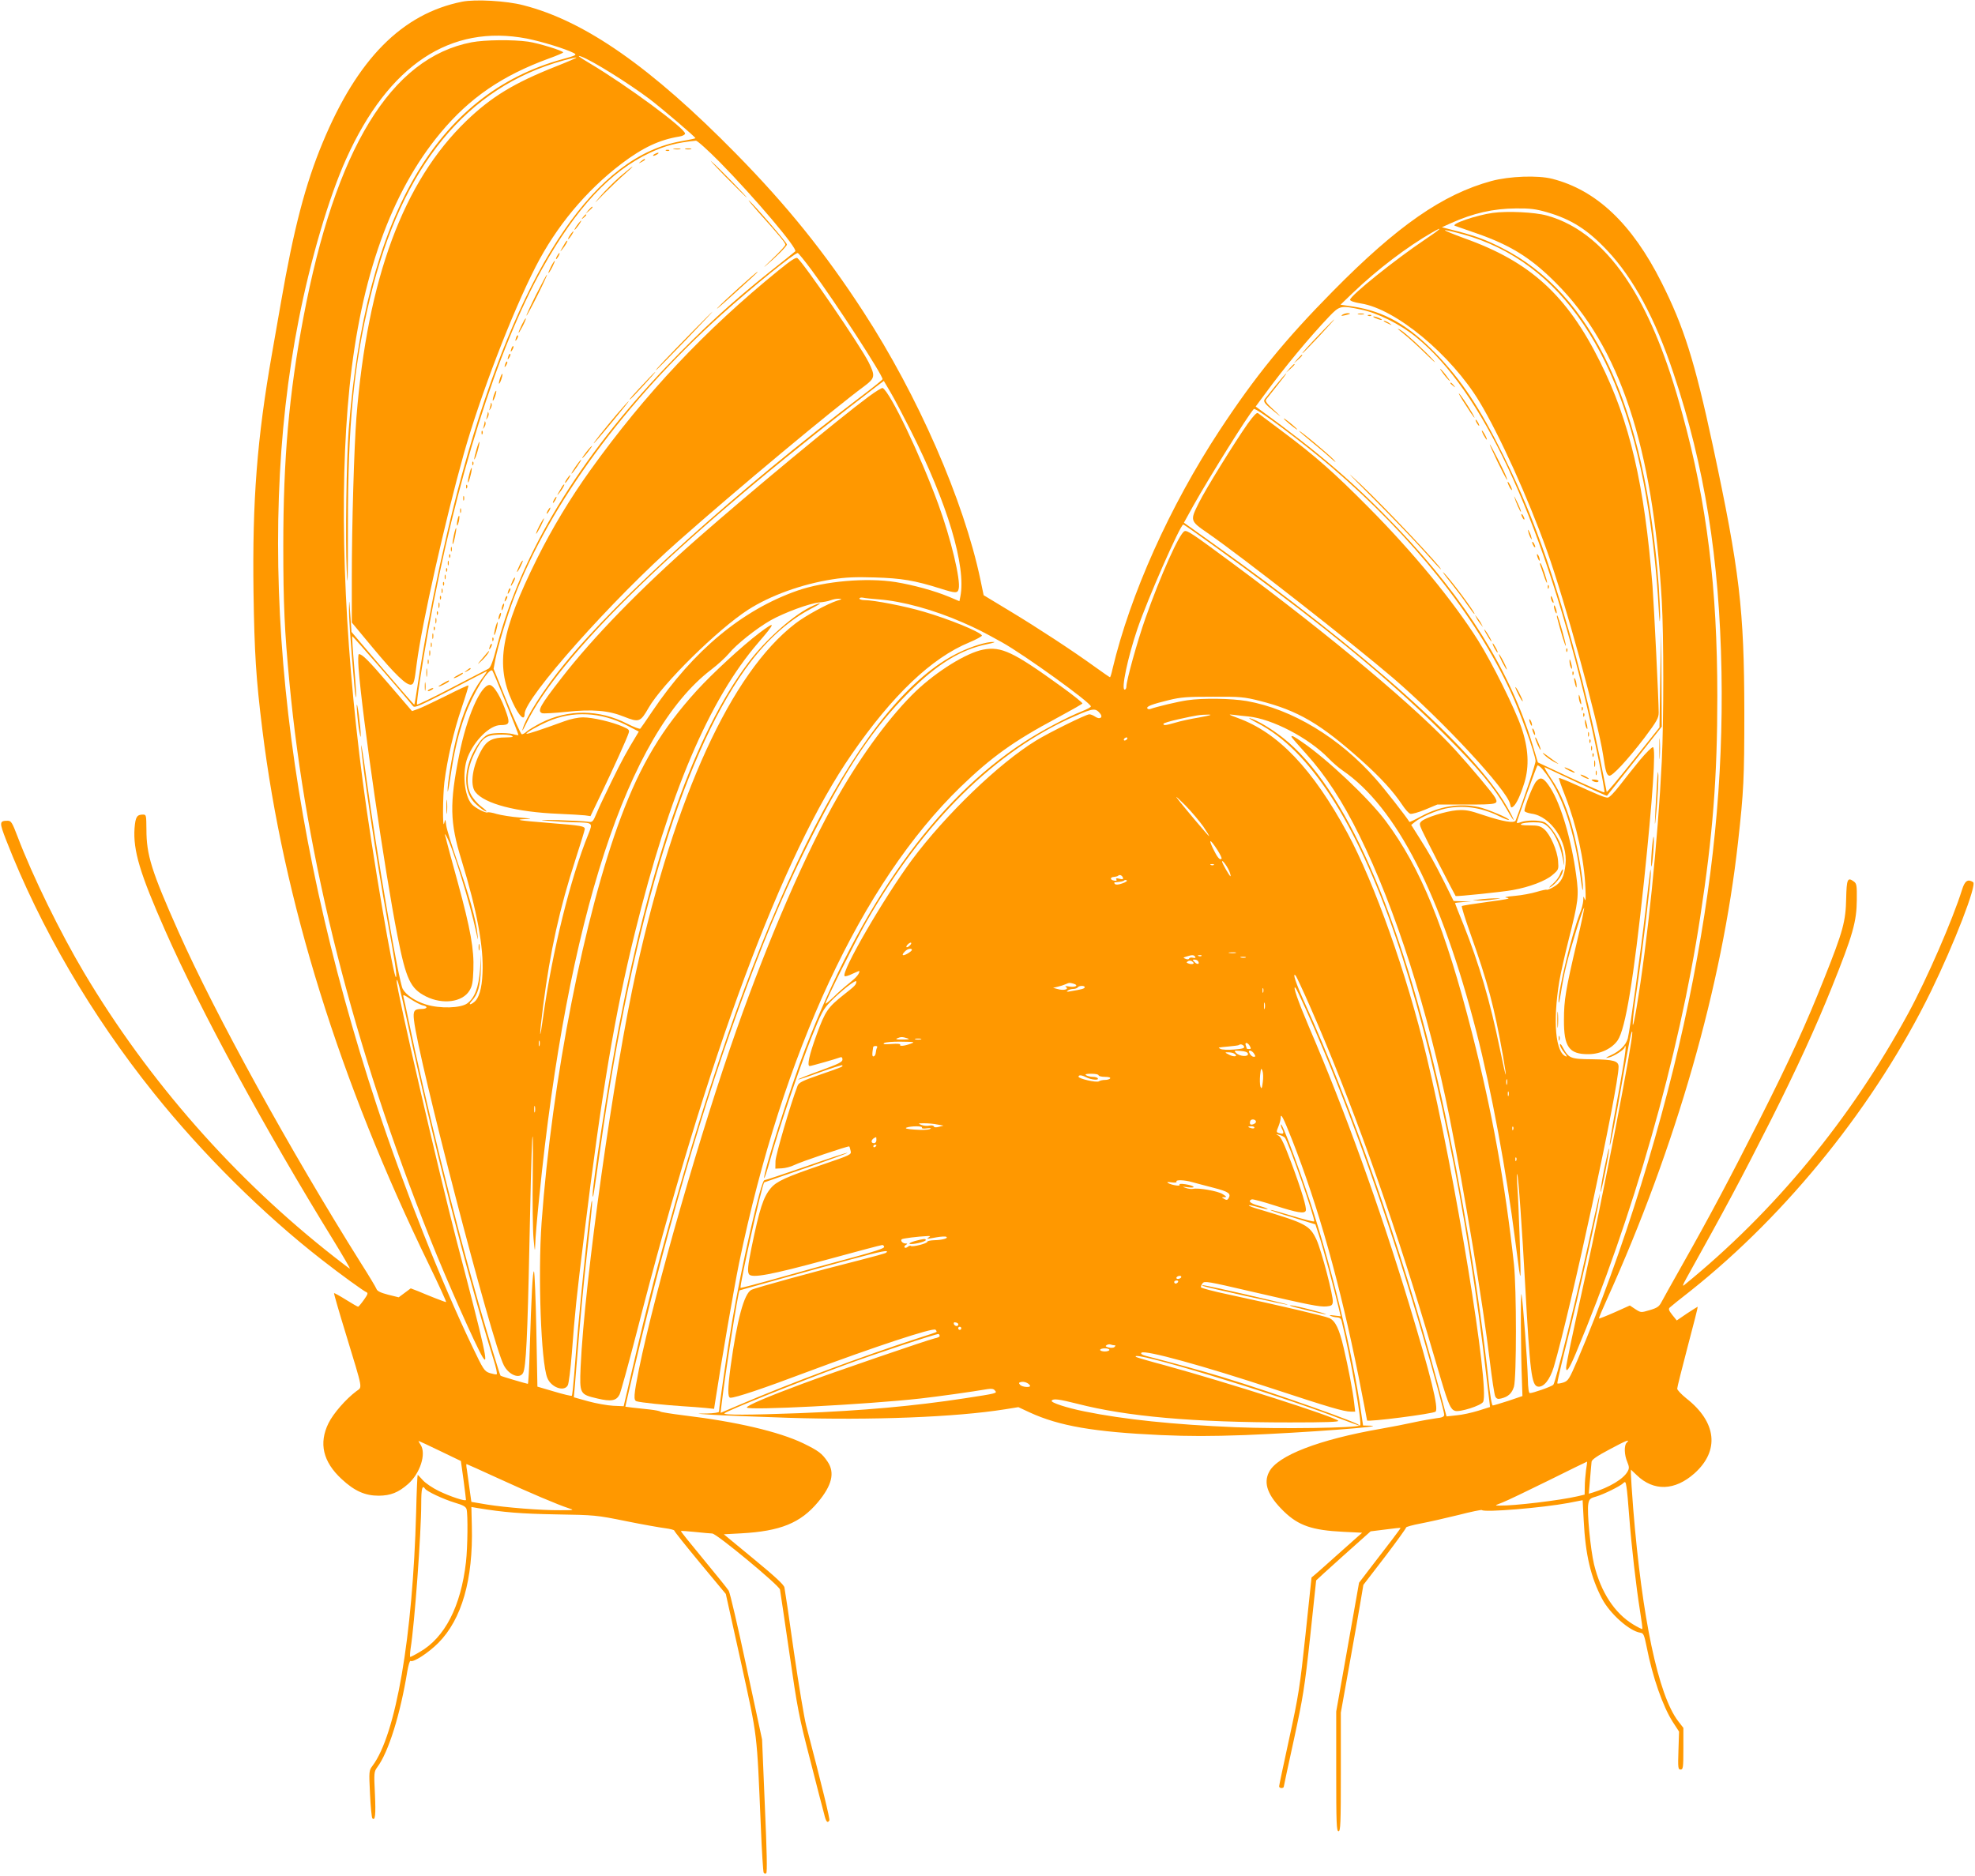<?xml version="1.0" standalone="no"?>
<!DOCTYPE svg PUBLIC "-//W3C//DTD SVG 20010904//EN"
 "http://www.w3.org/TR/2001/REC-SVG-20010904/DTD/svg10.dtd">
<svg version="1.0" xmlns="http://www.w3.org/2000/svg"
 width="1280pt" height="1216pt" viewBox="0 0 1280 1216"
 preserveAspectRatio="xMidYMid meet">
<g transform="translate(0,1216) scale(0.1,-0.1)"
fill="#ff9800" stroke="none">
<path d="M2995 12149 c-389 -78 -679 -371 -904 -914 -111 -266 -188 -559 -271
-1040 -17 -99 -43 -243 -56 -320 -99 -562 -129 -960 -121 -1554 6 -394 16
-558 57 -888 137 -1112 501 -2280 1080 -3470 65 -134 115 -243 111 -243 -4 0
-36 12 -72 26 -35 14 -85 34 -110 45 l-47 18 -39 -29 -39 -29 -69 17 c-49 13
-70 23 -75 37 -4 11 -50 88 -103 171 -457 728 -942 1609 -1180 2144 -176 395
-208 499 -208 663 -1 93 -1 97 -22 97 -40 0 -49 -15 -55 -88 -10 -145 35 -294
200 -667 230 -521 649 -1291 1091 -2008 63 -103 110 -184 104 -180 -7 3 -52
38 -102 77 -645 505 -1203 1140 -1620 1841 -155 261 -334 626 -431 882 -35 92
-42 103 -64 103 -55 0 -55 -10 -10 -126 222 -569 552 -1134 956 -1638 317
-396 710 -786 1089 -1081 120 -94 272 -204 290 -211 12 -5 8 -15 -17 -50 -17
-24 -34 -44 -37 -44 -4 0 -40 21 -80 46 -40 25 -75 44 -76 42 -2 -2 32 -120
76 -263 115 -378 108 -342 68 -373 -68 -51 -149 -144 -180 -207 -64 -130 -36
-250 85 -362 84 -78 152 -108 241 -108 77 1 126 20 190 76 78 69 119 196 81
254 -9 14 -15 25 -13 25 2 0 65 -29 139 -65 l135 -65 17 -122 c9 -68 16 -126
16 -130 0 -12 -101 21 -177 58 -39 19 -85 50 -102 69 -17 19 -32 35 -34 35 -2
0 -7 -109 -10 -242 -22 -807 -131 -1442 -283 -1644 -23 -31 -23 -34 -16 -182
4 -83 11 -154 15 -158 19 -19 23 22 17 156 -7 140 -6 146 15 175 73 97 150
345 195 623 7 39 16 70 21 66 18 -11 115 52 179 116 153 153 227 413 218 758
l-3 124 40 -7 c171 -28 281 -37 508 -41 251 -4 263 -5 455 -44 108 -22 223
-42 255 -46 31 -4 57 -11 57 -15 0 -5 75 -99 167 -210 l167 -201 99 -446 c109
-499 101 -435 128 -1062 6 -157 15 -290 18 -297 3 -7 11 -9 17 -5 7 5 4 143
-9 437 l-18 430 -101 470 c-55 259 -107 481 -115 494 -8 13 -82 105 -164 204
-82 99 -148 181 -146 183 1 2 43 -1 92 -6 50 -5 99 -10 111 -10 28 0 432 -335
439 -363 2 -12 30 -197 61 -412 52 -360 62 -413 134 -690 42 -165 83 -324 91
-352 12 -52 22 -63 34 -43 5 8 -45 213 -150 615 -13 50 -49 266 -80 480 -30
215 -58 401 -61 415 -3 18 -62 72 -199 185 l-194 160 112 6 c255 14 385 67
498 202 91 109 111 191 63 262 -37 55 -59 71 -159 120 -157 75 -432 140 -775
181 -80 10 -147 21 -150 24 -3 4 -34 10 -70 14 -36 4 -86 9 -111 12 l-46 6 8
37 c249 1082 494 1924 779 2686 150 401 263 660 425 980 225 444 395 696 624
926 183 184 339 280 511 314 36 7 54 14 40 14 -44 2 -142 -28 -226 -69 -621
-300 -1260 -1535 -1832 -3545 -111 -389 -184 -670 -277 -1070 l-63 -270 -68 3
c-38 2 -111 15 -162 29 l-93 26 6 66 c3 36 14 179 26 316 11 138 33 372 50
520 34 304 41 384 34 370 -12 -27 -88 -773 -114 -1129 -6 -70 -12 -130 -15
-133 -3 -3 -54 9 -114 27 l-109 32 -7 366 c-4 202 -11 373 -15 380 -8 15 -17
-149 -28 -510 -3 -120 -9 -218 -12 -218 -9 1 -174 49 -177 53 -5 5 -78 248
-143 472 -161 565 -342 1297 -456 1845 -14 69 -28 133 -31 142 -4 13 9 8 47
-18 29 -19 65 -38 81 -41 34 -7 27 -23 -10 -23 -47 0 -56 -12 -49 -72 26 -246
505 -2089 582 -2237 32 -63 103 -92 125 -50 19 34 29 240 41 829 6 311 14 617
18 680 5 69 6 -16 4 -215 -3 -181 0 -373 5 -425 8 -85 9 -89 11 -35 0 33 12
171 26 307 180 1801 573 3005 1115 3418 42 32 92 78 113 103 49 60 177 162
271 216 89 50 254 111 316 116 25 2 58 8 73 14 16 6 40 11 55 10 22 0 20 -3
-14 -13 -62 -20 -206 -98 -271 -149 -413 -318 -778 -1114 -1029 -2247 -146
-659 -336 -2013 -361 -2571 -7 -175 -6 -177 109 -204 89 -21 122 -15 143 25 8
16 58 197 111 402 462 1803 944 3099 1393 3748 265 384 518 625 763 726 48 20
85 41 82 45 -16 26 -216 107 -377 154 -121 36 -323 75 -383 75 -19 0 -34 5
-34 10 0 6 10 8 23 6 12 -3 58 -8 102 -11 154 -12 356 -67 545 -150 95 -42
123 -56 255 -129 146 -82 575 -391 575 -415 0 -5 -26 -19 -57 -31 -100 -40
-264 -127 -376 -200 -575 -374 -1059 -1053 -1419 -1990 -95 -247 -278 -824
-265 -836 2 -3 19 48 37 113 51 188 191 602 269 798 65 163 77 185 124 233 69
70 167 147 167 130 0 -20 -9 -29 -82 -86 -103 -82 -119 -104 -176 -260 -48
-132 -63 -202 -44 -202 9 0 171 46 196 56 11 4 16 0 16 -14 0 -16 -25 -28
-145 -72 -80 -29 -144 -54 -142 -57 2 -2 66 19 142 47 76 27 141 48 143 45 8
-8 4 -10 -141 -60 -116 -40 -140 -52 -148 -73 -47 -123 -141 -446 -143 -487
l-1 -50 42 2 c22 1 58 10 80 21 44 22 352 126 357 121 2 -2 6 -15 9 -29 6 -24
2 -26 -186 -90 -232 -79 -294 -107 -331 -151 -49 -58 -73 -132 -125 -384 -24
-118 -28 -156 -17 -174 17 -28 144 -4 501 93 193 53 356 96 363 96 6 0 12 -6
12 -13 0 -9 -68 -31 -197 -66 -109 -29 -317 -86 -462 -127 -145 -41 -267 -73
-271 -72 -11 4 139 673 153 684 1 1 125 43 275 95 150 52 269 95 264 97 -4 1
-125 -38 -267 -88 -143 -49 -265 -90 -271 -90 -22 0 -147 -549 -209 -915 -29
-172 -85 -555 -85 -585 0 -6 -35 -11 -77 -12 -78 -1 -78 -1 27 -8 58 -4 283
-13 500 -20 538 -17 1083 4 1403 55 l87 14 73 -34 c191 -88 416 -127 850 -147
189 -8 320 -8 545 0 380 15 940 57 812 61 l-46 1 -13 88 c-55 381 -193 949
-335 1377 -83 247 -179 502 -184 486 -2 -5 2 -20 8 -31 14 -26 8 -34 -19 -25
-20 6 -20 8 -6 42 8 19 15 45 15 56 0 37 16 6 74 -141 170 -433 310 -932 431
-1535 30 -153 55 -281 55 -284 0 -12 430 43 444 57 21 21 -29 227 -174 705
-191 629 -413 1245 -645 1785 -72 169 -110 278 -89 257 11 -11 101 -210 183
-407 213 -506 455 -1202 640 -1840 79 -273 141 -502 141 -520 0 -13 -13 -19
-52 -23 -29 -4 -93 -15 -143 -26 -49 -11 -146 -30 -215 -42 -402 -70 -671
-174 -725 -280 -39 -74 -8 -155 96 -256 95 -92 183 -122 385 -132 l122 -6
-135 -120 c-73 -66 -147 -131 -163 -145 l-30 -25 -39 -370 c-36 -339 -45 -395
-105 -671 -36 -166 -66 -306 -66 -313 0 -6 7 -11 15 -11 8 0 15 4 15 8 0 4 30
143 66 307 59 273 69 333 105 664 21 200 39 365 39 367 0 1 79 73 176 160
l177 158 96 12 c53 7 97 12 98 10 1 -1 -24 -35 -55 -76 -32 -41 -93 -121 -136
-177 l-78 -102 -74 -418 -74 -417 0 -388 c0 -338 2 -388 15 -388 13 0 15 49
15 385 l0 384 56 313 c31 172 64 358 73 414 l17 101 140 182 c76 100 138 186
137 190 -1 4 42 16 95 26 53 10 163 35 244 55 81 21 150 35 152 32 17 -17 395
15 561 46 l92 18 7 -130 c11 -224 46 -370 119 -509 51 -97 178 -210 248 -220
21 -3 25 -14 41 -92 38 -195 105 -386 169 -486 l41 -63 -4 -123 c-4 -113 -2
-123 14 -123 16 0 18 12 18 135 l0 135 -34 44 c-129 169 -234 669 -291 1375
-8 106 -15 207 -15 224 l0 31 38 -36 c110 -106 247 -101 374 12 164 147 144
332 -53 486 -32 26 -59 54 -59 63 0 9 31 132 68 273 38 142 67 258 65 258 -2
0 -33 -20 -70 -44 l-66 -45 -29 36 c-23 29 -26 39 -16 48 7 7 68 56 136 109
630 501 1200 1211 1557 1941 152 312 298 690 273 707 -35 22 -54 9 -72 -49
-61 -195 -228 -579 -348 -800 -374 -688 -867 -1286 -1452 -1762 -14 -12 -10 1
14 44 257 461 350 635 549 1028 165 328 289 598 393 857 137 341 161 426 162
568 1 92 -1 105 -19 118 -41 30 -47 17 -50 -111 -3 -146 -19 -208 -141 -514
-120 -302 -221 -524 -424 -926 -192 -379 -317 -615 -498 -935 -64 -113 -124
-221 -134 -240 -15 -29 -28 -38 -76 -52 -57 -17 -57 -17 -93 6 l-36 24 -98
-44 c-54 -24 -100 -42 -102 -40 -2 2 22 59 53 127 446 986 745 2030 848 2959
37 330 41 412 41 845 -1 664 -30 914 -205 1731 -117 544 -187 766 -332 1054
-191 380 -422 598 -708 671 -94 24 -277 17 -393 -14 -316 -86 -609 -289 -1028
-714 -313 -317 -504 -552 -735 -903 -323 -492 -579 -1063 -694 -1547 -6 -29
-14 -53 -16 -53 -2 0 -46 30 -97 67 -145 105 -374 255 -555 364 l-167 101 -21
101 c-108 514 -406 1195 -759 1737 -249 383 -494 687 -825 1024 -551 561 -979
860 -1378 962 -110 29 -312 40 -397 23z m420 -239 c99 -20 249 -66 304 -94 21
-12 16 -15 -75 -40 -819 -226 -1277 -1022 -1384 -2401 -15 -192 -22 -715 -13
-910 6 -137 8 -81 8 285 0 665 37 1041 145 1485 205 848 625 1361 1255 1534
43 12 79 20 81 18 2 -2 -58 -28 -134 -58 -270 -107 -417 -196 -580 -353 -408
-394 -640 -1020 -712 -1921 -15 -189 -30 -705 -30 -1040 l0 -290 133 -160
c147 -177 220 -247 251 -243 18 3 22 17 37 138 33 257 184 927 305 1359 107
378 311 910 465 1211 134 262 326 493 557 669 139 105 246 155 375 176 20 3
37 12 37 19 0 34 -375 311 -617 455 -72 43 -89 56 -55 44 71 -26 305 -172 442
-275 86 -66 302 -250 297 -254 -2 -2 -43 -11 -91 -19 -551 -96 -1020 -780
-1381 -2015 -126 -431 -254 -1017 -325 -1490 -12 -80 -23 -146 -25 -148 -1 -1
-93 104 -205 235 l-202 237 -8 115 c-6 92 -7 102 -8 46 -2 -61 7 -188 35 -515
4 -47 9 -77 11 -68 2 10 -4 102 -13 204 -9 103 -14 188 -12 190 3 3 336 -380
394 -453 10 -13 44 2 240 103 125 66 232 121 237 123 5 2 -10 -21 -32 -50 -69
-94 -125 -223 -166 -389 -27 -111 -57 -291 -55 -337 1 -16 9 28 19 97 24 161
50 272 94 394 49 137 155 311 177 289 7 -7 169 -407 169 -417 0 -3 -17 0 -37
6 -20 5 -65 8 -100 6 -55 -3 -67 -8 -97 -37 -19 -18 -48 -64 -66 -103 -54
-117 -51 -234 8 -303 23 -27 72 -65 84 -65 5 0 -10 15 -34 33 -24 18 -53 52
-66 77 -35 66 -26 167 22 264 50 103 72 120 155 124 39 2 77 -1 87 -7 15 -8 7
-10 -39 -11 -81 0 -120 -19 -152 -74 -62 -106 -82 -232 -44 -280 60 -76 265
-130 539 -141 74 -3 151 -8 171 -10 l36 -5 71 148 c81 169 166 357 176 390 7
20 2 25 -37 42 -68 30 -195 60 -257 60 -34 0 -82 -10 -125 -26 -150 -55 -239
-84 -243 -80 -5 6 72 50 138 79 161 71 345 62 511 -24 l79 -41 -19 -32 c-58
-95 -91 -155 -155 -286 -39 -80 -84 -173 -98 -208 -26 -62 -28 -63 -60 -58
-18 3 -103 7 -188 10 -119 3 -135 2 -70 -4 47 -4 123 -9 170 -10 123 -2 123
-2 94 -75 -117 -286 -235 -764 -294 -1187 -10 -73 -18 -122 -19 -108 -1 14 8
94 19 179 46 358 107 634 210 951 33 102 60 190 60 196 0 19 -21 23 -223 39
-210 17 -241 22 -157 26 44 1 36 3 -42 10 -53 4 -120 15 -149 23 -28 9 -55 13
-60 10 -11 -6 -80 29 -101 53 -50 55 -64 211 -27 305 43 109 144 208 213 208
55 0 61 11 41 71 -35 106 -84 189 -112 189 -58 0 -149 -209 -197 -453 -63
-315 -61 -437 15 -682 100 -326 145 -566 136 -735 -4 -98 -23 -162 -55 -186
-28 -22 -37 -16 -14 9 39 41 55 96 58 202 l2 100 -7 -102 c-9 -114 -35 -182
-83 -217 -43 -31 -176 -35 -267 -7 -69 21 -130 62 -151 101 -26 48 -167 866
-235 1362 -18 134 -34 231 -34 216 -2 -69 102 -766 170 -1133 47 -256 62 -352
56 -368 -12 -36 -156 808 -216 1268 -125 952 -156 1867 -86 2553 73 716 270
1267 590 1651 188 226 399 371 703 482 50 18 92 36 92 39 0 11 -159 60 -227
70 -100 14 -280 12 -366 -4 -524 -100 -884 -691 -1091 -1786 -93 -495 -130
-911 -130 -1480 0 -374 8 -552 40 -885 108 -1146 415 -2358 914 -3610 103
-259 293 -687 337 -760 44 -73 15 56 -167 750 -116 446 -392 1637 -389 1686 1
34 23 -51 70 -270 160 -749 379 -1606 557 -2181 17 -52 26 -96 21 -98 -5 -2
-25 2 -45 8 -35 12 -41 21 -114 174 -198 412 -443 1030 -617 1556 -617 1872
-794 3644 -507 5098 76 389 197 798 308 1043 275 609 675 874 1171 779z m1251
-802 c224 -228 506 -561 488 -577 -5 -5 -78 -64 -163 -131 -250 -199 -442
-375 -675 -619 -563 -591 -935 -1204 -1093 -1801 -29 -110 -43 -147 -58 -155
-11 -5 -118 -61 -238 -123 -120 -63 -221 -111 -224 -109 -6 7 29 239 73 482
175 961 447 1825 740 2347 219 391 440 628 699 749 94 44 172 65 295 77 9 1
79 -62 156 -140z m5358 -323 c159 -46 265 -113 393 -249 168 -178 311 -441
429 -796 201 -598 298 -1203 311 -1935 12 -697 -54 -1365 -213 -2138 -157
-762 -426 -1632 -720 -2322 -54 -125 -60 -135 -91 -146 -19 -6 -37 -9 -40 -6
-2 3 27 131 66 284 69 276 195 831 205 908 l5 40 -9 -35 c-5 -19 -37 -159 -70
-310 -82 -372 -209 -882 -223 -896 -12 -12 -132 -54 -152 -54 -7 0 -12 32 -13
92 -3 121 -32 503 -41 548 -7 33 -5 -379 3 -572 l3 -87 -91 -31 c-50 -16 -96
-30 -101 -30 -7 0 -18 67 -28 163 -60 556 -173 1236 -303 1825 -265 1198 -627
2021 -1027 2338 -79 62 -168 115 -217 129 -14 4 9 -11 50 -32 336 -172 640
-642 894 -1383 247 -717 469 -1792 589 -2848 l24 -202 -76 -24 c-42 -13 -105
-27 -141 -30 l-65 -7 -64 238 c-227 844 -559 1793 -855 2442 -58 128 -83 205
-58 176 5 -6 48 -98 95 -205 254 -578 524 -1329 751 -2090 30 -102 73 -248 96
-325 48 -160 62 -191 90 -200 31 -10 169 34 182 58 45 84 -181 1470 -367 2242
-127 531 -336 1119 -512 1445 -226 417 -450 652 -711 746 -64 24 -65 25 -22
20 25 -3 65 -8 90 -10 154 -15 392 -139 520 -271 25 -26 65 -61 90 -78 349
-238 640 -805 869 -1697 97 -378 194 -902 251 -1350 26 -201 30 -233 34 -229
4 6 -12 482 -20 579 -3 47 -4 83 -1 80 7 -6 32 -357 52 -725 31 -562 41 -647
83 -653 37 -5 77 45 102 127 107 361 420 1809 420 1946 0 38 -31 47 -170 49
-142 1 -153 6 -191 76 -10 20 -18 28 -19 18 0 -9 12 -31 27 -49 15 -18 21 -30
13 -27 -69 23 -87 226 -44 488 9 52 36 172 60 267 64 253 68 284 49 422 -31
229 -98 456 -167 564 -42 65 -62 75 -91 43 -21 -22 -77 -164 -77 -192 0 -6 21
-14 46 -18 125 -17 236 -182 220 -329 -8 -80 -29 -119 -77 -146 -22 -13 -42
-21 -45 -18 -3 2 -32 -4 -65 -14 -33 -10 -96 -22 -142 -26 -63 -6 -74 -9 -47
-13 24 -4 -14 -11 -128 -26 -89 -12 -165 -24 -168 -27 -3 -3 21 -81 54 -174
115 -323 156 -478 213 -798 31 -178 21 -155 -20 45 -64 312 -136 556 -237 809
-30 73 -54 135 -54 137 0 2 24 5 53 7 l52 3 -57 2 -57 2 -60 121 c-69 137 -95
182 -165 293 l-50 79 25 20 c35 29 136 73 197 86 114 24 232 8 347 -49 33 -16
61 -27 64 -24 8 8 -144 72 -197 83 -122 26 -251 5 -371 -60 -40 -22 -75 -38
-76 -37 -29 45 -162 215 -218 278 -235 268 -543 454 -837 506 -99 17 -285 20
-385 5 -63 -9 -199 -42 -238 -56 -8 -4 -18 -2 -21 3 -8 13 29 27 139 54 78 19
117 22 285 22 178 1 204 -2 301 -26 252 -64 396 -148 665 -389 121 -108 204
-199 262 -286 19 -29 42 -55 52 -58 9 -3 53 9 96 27 l79 33 189 0 c200 0 209
2 186 45 -15 28 -149 188 -254 304 -242 267 -806 740 -1451 1217 -255 189
-291 213 -308 206 -33 -13 -156 -288 -254 -566 -53 -151 -123 -403 -123 -442
0 -10 -5 -19 -11 -19 -24 0 19 205 82 392 64 189 279 679 298 678 10 -1 357
-251 581 -419 479 -359 806 -636 1106 -936 225 -225 328 -348 409 -490 25 -44
45 -75 45 -70 0 6 -19 44 -43 85 -212 373 -917 1004 -1916 1715 l-178 127 62
112 c107 190 351 581 391 625 11 12 316 -216 504 -377 524 -449 932 -959 1160
-1454 60 -128 159 -404 162 -450 1 -18 -72 -237 -129 -386 -8 -20 -80 -8 -204
33 -97 33 -120 37 -178 33 -71 -6 -205 -48 -229 -72 -14 -13 -13 -20 4 -58 17
-39 213 -420 218 -426 5 -4 310 27 371 39 107 19 212 59 256 97 41 35 41 36
37 91 -5 69 -51 173 -90 206 -25 21 -40 25 -96 25 -47 0 -63 3 -52 10 8 5 43
10 77 10 51 0 67 -4 90 -24 43 -36 83 -118 99 -199 14 -72 14 -72 9 -14 -3 32
-12 75 -21 95 -24 60 -77 131 -106 143 -33 14 -114 14 -151 0 -15 -6 -27 -7
-27 -3 1 13 128 363 134 370 4 3 18 -7 32 -23 126 -149 211 -398 253 -740 5
-38 9 -55 10 -36 2 54 -28 234 -58 355 -40 158 -85 267 -148 359 -30 44 -48
77 -41 74 7 -3 100 -47 206 -97 107 -50 195 -90 197 -88 1 2 82 103 179 225
l176 223 -2 312 -2 313 -6 -315 -5 -315 -170 -213 c-93 -117 -171 -210 -172
-205 -1 4 -23 112 -48 238 -84 415 -212 890 -340 1265 -87 253 -167 445 -280
675 -155 313 -271 488 -439 663 -180 186 -333 273 -537 305 l-81 12 79 76
c161 154 351 298 516 393 77 44 54 21 -45 -45 -193 -129 -488 -366 -488 -392
0 -8 27 -17 70 -24 226 -35 585 -333 769 -638 129 -214 316 -626 436 -963 116
-321 333 -1114 365 -1327 15 -103 22 -127 39 -133 19 -6 119 102 229 246 80
107 92 128 92 163 0 76 -30 685 -40 819 -52 659 -147 1069 -340 1455 -215 432
-452 648 -878 800 -73 27 -130 50 -128 53 3 2 56 -10 118 -27 638 -177 1046
-785 1202 -1791 30 -196 54 -420 65 -620 6 -102 8 -122 10 -69 0 42 -4 134 -9
205 -90 1165 -428 1891 -1018 2188 -103 52 -162 74 -282 106 l-105 27 55 25
c149 67 278 96 426 97 91 1 128 -4 198 -24z m-4763 -377 c153 -206 460 -680
459 -706 -1 -4 -60 -52 -133 -107 -810 -614 -1568 -1297 -1926 -1735 -137
-167 -254 -350 -275 -430 -4 -14 6 2 22 35 209 437 954 1168 2092 2051 85 66
172 133 192 148 l36 27 43 -73 c24 -40 82 -151 130 -246 239 -473 362 -884
323 -1079 l-6 -30 -66 28 c-96 40 -232 77 -347 96 -188 30 -460 6 -636 -55
-358 -125 -675 -388 -941 -782 -39 -58 -74 -109 -78 -113 -4 -4 -42 10 -85 32
-181 93 -382 95 -560 5 -38 -20 -80 -45 -92 -56 -12 -11 -26 -19 -32 -17 -6 2
-50 99 -97 214 l-85 210 11 59 c18 91 75 279 123 406 232 605 721 1271 1347
1834 193 173 468 396 490 396 4 0 46 -51 91 -112z m3557 -254 c108 -21 258
-96 362 -181 422 -343 800 -1147 1084 -2305 62 -253 141 -636 134 -644 -3 -3
-101 40 -218 94 l-213 100 -34 113 c-145 479 -431 939 -874 1405 -272 285
-507 488 -894 769 l-27 20 63 85 c127 173 284 362 413 498 68 71 75 73 204 46z
m-1688 -2619 c21 -25 -2 -41 -31 -21 -13 9 -30 16 -39 16 -21 0 -260 -118
-345 -170 -242 -148 -587 -481 -805 -774 -183 -248 -461 -728 -436 -753 3 -4
27 3 51 15 25 12 45 20 45 18 0 -18 -20 -42 -64 -77 -28 -22 -75 -63 -103 -91
-29 -28 -53 -47 -53 -43 0 17 194 406 262 525 371 652 843 1118 1361 1341 113
49 127 50 157 14z m645 -25 c-55 -9 -125 -24 -157 -34 -63 -18 -78 -20 -78 -8
0 5 44 18 98 30 122 27 137 29 192 30 31 0 15 -5 -55 -18z m-470 -140 c-3 -5
-11 -10 -16 -10 -6 0 -7 5 -4 10 3 6 11 10 16 10 6 0 7 -4 4 -10z m494 -568
c23 -34 40 -62 37 -62 -4 0 -180 208 -210 250 -10 14 15 -9 56 -50 41 -42 93
-104 117 -138z m92 -153 c17 -27 29 -52 26 -55 -11 -12 -28 9 -56 67 -32 67
-17 61 30 -12z m78 -141 c6 -16 8 -28 6 -28 -6 0 -55 85 -55 96 1 15 38 -38
49 -68z m-102 46 c-3 -3 -12 -4 -19 -1 -8 3 -5 6 6 6 11 1 17 -2 13 -5z m-589
-84 c3 -9 -2 -11 -23 -6 -18 5 -25 3 -20 -4 5 -8 0 -11 -14 -8 -28 4 -28 23
-1 24 11 1 24 4 27 8 10 9 26 2 31 -14z m-4 -36 c-25 -9 -42 -10 -48 -4 -6 6
-6 10 0 11 39 3 55 7 60 12 4 4 11 4 17 0 5 -3 -8 -12 -29 -19z m-1374 -399
c-7 -8 -17 -15 -22 -15 -6 0 -5 7 2 15 7 8 17 15 22 15 6 0 5 -7 -2 -15z m10
-32 c0 -5 -14 -16 -30 -25 -32 -18 -40 -9 -14 16 16 17 44 22 44 9z m2098 -20
c-10 -2 -28 -2 -40 0 -13 2 -5 4 17 4 22 1 32 -1 23 -4z m-262 -25 c5 -7 0 -9
-14 -6 -12 3 -23 1 -25 -5 -2 -6 -11 -7 -23 -2 -18 7 -17 8 6 15 37 12 48 11
56 -2z m41 6 c-3 -3 -12 -4 -19 -1 -8 3 -5 6 6 6 11 1 17 -2 13 -5z m286 -11
c-7 -2 -21 -2 -30 0 -10 3 -4 5 12 5 17 0 24 -2 18 -5z m-342 -41 c-7 -2 -19
-1 -29 3 -14 5 -14 7 -2 15 9 5 20 4 28 -3 10 -8 11 -12 3 -15z m34 17 c12
-19 -5 -23 -22 -6 -16 16 -16 17 -1 17 9 0 20 -5 23 -11z m-808 -145 c36 -10
15 -25 -25 -19 -25 5 -33 3 -23 -3 21 -15 -17 -24 -54 -13 l-30 8 30 7 c17 4
39 11 50 16 25 11 26 11 52 4z m73 -23 c0 -9 -18 -14 -90 -26 -26 -5 -31 -4
-20 4 8 6 25 11 37 11 12 0 25 5 28 10 8 12 45 13 45 1z m1157 -33 c-3 -7 -5
-2 -5 12 0 14 2 19 5 13 2 -7 2 -19 0 -25z m10 -105 c-3 -10 -5 -2 -5 17 0 19
2 27 5 18 2 -10 2 -26 0 -35z m-2317 -193 c19 -6 12 -8 -30 -8 -39 -1 -49 2
-35 8 24 10 33 10 65 0z m88 -7 c-10 -2 -26 -2 -35 0 -10 3 -2 5 17 5 19 0 27
-2 18 -5z m-2471 -40 c-3 -10 -5 -4 -5 12 0 17 2 24 5 18 2 -7 2 -21 0 -30z
m2403 11 c-42 -15 -73 -17 -66 -5 4 5 -20 7 -56 4 -45 -3 -59 -2 -48 6 8 6 58
10 110 9 89 -1 93 -2 60 -14z m2200 -14 c9 -16 8 -20 -5 -20 -8 0 -15 2 -15 4
0 2 -3 11 -6 20 -9 23 13 20 26 -4z m-37 -4 c4 -10 -11 -15 -66 -19 -40 -3
-79 -1 -87 4 -8 4 -13 9 -10 9 3 1 32 4 65 7 33 3 62 7 64 9 9 9 29 3 34 -10z
m-2379 -7 c-4 -7 -7 -21 -8 -32 -1 -11 -6 -22 -13 -24 -11 -4 -12 11 -4 60 0
4 8 7 17 7 9 0 12 -5 8 -11z m2404 -40 c4 -21 -55 -17 -77 6 -15 15 -13 16 29
13 31 -2 46 -8 48 -19z m40 1 c10 -17 10 -20 -3 -20 -8 0 -19 9 -25 20 -8 15
-8 20 2 20 7 0 19 -9 26 -20z m-128 0 c27 -17 0 -24 -33 -7 -30 15 -31 16 -7
16 14 0 32 -3 40 -9z m184 -185 c-5 -41 -8 -46 -15 -28 -4 12 -5 46 -2 75 5
45 7 48 15 27 5 -13 6 -46 2 -74z m-1064 45 c0 -5 18 -10 41 -10 24 0 38 -4
34 -10 -3 -5 -18 -10 -33 -10 -15 0 -33 -4 -40 -9 -16 -10 -132 17 -132 30 0
13 21 11 50 -4 31 -16 83 -21 75 -7 -3 6 -18 10 -33 10 -15 0 -34 5 -42 10
-11 7 -2 10 33 10 26 0 47 -4 47 -10z m2647 -57 c-3 -10 -5 -4 -5 12 0 17 2
24 5 18 2 -7 2 -21 0 -30z m10 -75 c-3 -7 -5 -2 -5 12 0 14 2 19 5 13 2 -7 2
-19 0 -25z m-6310 -105 c-3 -10 -5 -2 -5 17 0 19 2 27 5 18 2 -10 2 -26 0 -35z
m4673 -64 c0 -12 -29 -24 -37 -16 -3 4 -3 13 0 21 6 16 37 11 37 -5z m-2065
-18 l40 -7 -30 -8 c-18 -5 -31 -4 -33 3 -2 6 -15 8 -30 5 -15 -3 -38 -1 -52 5
-22 9 -20 10 20 10 25 0 63 -3 85 -8z m-100 -20 c-3 -6 10 -8 32 -5 28 3 33 2
18 -5 -11 -5 -54 -6 -95 -3 -51 3 -68 8 -55 13 29 11 107 11 100 0z m2155 0
c0 -5 -9 -7 -20 -4 -11 3 -20 7 -20 9 0 2 9 4 20 4 11 0 20 -4 20 -9z m1677
-13 c-3 -8 -6 -5 -6 6 -1 11 2 17 5 13 3 -3 4 -12 1 -19z m-1480 -52 c21 -21
200 -532 190 -543 -4 -3 -67 13 -143 36 -75 23 -138 41 -140 38 -2 -2 62 -24
144 -48 l147 -45 23 -70 c25 -75 102 -360 126 -463 l15 -63 -42 5 c-29 4 -36
3 -22 -3 11 -5 30 -9 42 -9 15 -1 25 -9 28 -23 59 -241 134 -663 120 -677 -17
-17 -511 -24 -809 -12 -400 17 -720 50 -976 102 -119 24 -222 58 -214 70 9 15
47 10 166 -20 322 -83 753 -121 1378 -121 233 0 321 3 313 11 -27 27 -711 246
-1122 359 -102 27 -187 52 -189 55 -49 49 889 -234 1306 -394 74 -28 137 -51
140 -51 44 2 -544 210 -888 315 -125 38 -340 97 -489 135 -31 8 -40 15 -33 22
20 20 399 -84 862 -237 349 -115 450 -145 494 -145 l29 0 -7 59 c-8 71 -38
230 -68 356 -28 120 -53 173 -92 191 -31 14 -314 80 -653 153 -97 20 -178 42
-180 47 -1 5 4 17 11 26 12 16 34 12 309 -52 384 -89 449 -102 494 -98 32 3
38 7 41 28 4 39 -73 333 -106 405 -44 93 -69 106 -370 196 -40 11 -71 23 -68
26 2 3 30 -3 61 -12 32 -9 59 -14 61 -12 3 2 -23 12 -56 21 -58 16 -74 31 -47
42 7 2 75 -16 152 -41 143 -46 190 -54 198 -32 6 19 -27 131 -94 310 -45 120
-67 168 -83 176 -20 11 -20 11 4 5 14 -3 30 -11 37 -18z m-2647 -16 c0 -11 -7
-20 -15 -20 -27 0 -18 30 13 39 1 1 2 -8 2 -19z m0 -34 c0 -3 -4 -8 -10 -11
-5 -3 -10 -1 -10 4 0 6 5 11 10 11 6 0 10 -2 10 -4z m4147 -98 c-3 -8 -6 -5
-6 6 -1 11 2 17 5 13 3 -3 4 -12 1 -19z m-2102 -140 c22 -6 85 -23 140 -37
100 -26 116 -38 96 -70 -6 -10 -13 -11 -27 -2 -18 10 -18 10 1 11 17 0 15 4
-11 20 -31 20 -157 42 -192 34 -9 -2 -30 0 -47 6 -27 9 -25 9 15 4 58 -7 41
11 -18 20 -28 4 -41 3 -37 -4 7 -11 -52 -2 -75 12 -10 6 -3 8 23 4 22 -3 35
-1 32 5 -8 13 52 11 100 -3z m-1705 -358 c-19 -12 -15 -12 50 0 29 5 57 7 63
3 16 -9 -26 -21 -80 -22 -24 -1 -43 -5 -43 -10 0 -11 -98 -36 -107 -27 -3 3
-12 1 -20 -6 -7 -6 -17 -8 -20 -4 -4 4 -1 11 7 16 13 8 12 10 -2 10 -18 0 -34
18 -24 27 6 6 103 18 166 21 20 1 22 0 10 -8z m-277 -100 c-4 -4 -84 -26 -178
-50 -260 -65 -673 -178 -696 -191 -47 -25 -92 -193 -134 -497 -19 -144 -20
-202 -1 -202 34 0 208 58 502 169 431 161 812 287 827 272 6 -6 9 -12 6 -15
-2 -2 -62 -22 -134 -45 -337 -109 -816 -287 -1138 -425 l-127 -54 6 51 c24
205 108 736 117 743 4 2 509 143 727 202 196 53 247 63 223 42z m1912 -160
c-3 -5 -13 -10 -21 -10 -8 0 -12 5 -9 10 3 6 13 10 21 10 8 0 12 -4 9 -10z
m-20 -30 c-3 -5 -10 -10 -16 -10 -5 0 -9 5 -9 10 0 6 7 10 16 10 8 0 12 -4 9
-10z m-1424 -275 c-1 -15 -24 -12 -29 3 -3 9 2 13 12 10 10 -1 17 -7 17 -13z
m19 -25 c0 -5 -4 -10 -10 -10 -5 0 -10 5 -10 10 0 6 5 10 10 10 6 0 10 -4 10
-10z m-140 -50 c0 -5 -15 -12 -32 -15 -45 -10 -666 -223 -859 -295 -224 -83
-359 -141 -359 -153 0 -21 774 19 1125 58 114 13 331 43 435 61 26 4 40 2 48
-9 16 -18 17 -18 -198 -51 -327 -50 -659 -80 -1070 -96 -321 -12 -497 -13
-485 -1 20 18 454 193 780 313 181 67 599 206 608 201 4 -2 7 -8 7 -13z m1133
-60 c8 0 8 -3 0 -11 -6 -6 -22 -7 -38 -3 -20 5 -23 9 -13 15 7 5 19 7 26 4 8
-3 19 -5 25 -5z m-33 -30 c0 -5 -13 -10 -30 -10 -16 0 -30 5 -30 10 0 6 14 10
30 10 17 0 30 -4 30 -10z m-515 -230 c10 -16 -51 -12 -64 4 -10 11 -8 15 6 18
20 5 48 -6 58 -22z m3867 -372 c-17 -17 -15 -79 4 -123 13 -32 14 -42 3 -62
-26 -49 -118 -104 -228 -138 l-24 -7 8 93 c4 52 9 103 10 114 1 13 34 37 116
80 108 58 138 70 111 43z m-263 -178 c-4 -30 -8 -78 -8 -107 l-1 -51 -47 -11
c-112 -26 -411 -62 -503 -60 -35 0 -34 0 17 20 29 11 164 76 300 143 137 68
249 123 249 122 1 0 -2 -26 -7 -56z m-7053 -51 c209 -96 391 -173 459 -195 39
-12 37 -13 -54 -13 -124 -1 -352 17 -476 37 l-100 17 -12 85 c-6 47 -14 102
-17 123 -4 20 -5 37 -2 37 2 0 93 -41 202 -91z m7333 -249 c14 -186 45 -457
70 -612 10 -62 17 -115 15 -117 -2 -2 -29 11 -60 30 -120 73 -209 209 -253
389 -23 97 -47 341 -37 393 5 29 12 36 49 46 51 15 156 67 177 87 13 13 16 10
21 -23 4 -21 12 -108 18 -193z m-7804 180 c11 -17 117 -67 192 -90 55 -16 72
-26 77 -43 9 -35 7 -244 -4 -342 -33 -287 -137 -490 -300 -583 -30 -18 -58
-32 -61 -32 -3 0 -2 24 2 53 26 162 69 749 69 943 0 95 7 122 25 94z"/>
<path d="M2324 7828 c23 -306 169 -1312 251 -1729 57 -289 85 -347 186 -398
109 -54 235 -37 281 37 19 30 23 55 26 137 5 130 -18 261 -101 565 -36 129
-67 247 -71 262 -3 14 -8 34 -12 45 -3 10 2 6 10 -9 39 -66 153 -435 191 -615
14 -65 15 -66 9 -14 -8 85 -57 260 -130 466 -36 105 -69 210 -72 235 -5 43 -6
44 -13 15 -11 -49 -10 171 1 265 19 151 61 332 111 479 27 80 47 146 45 148
-2 3 -68 -28 -147 -68 -79 -39 -161 -78 -181 -85 l-38 -13 -145 169 c-138 161
-177 200 -199 200 -5 0 -6 -38 -2 -92z"/>
<path d="M2312 7585 c0 -22 5 -83 12 -135 8 -52 14 -79 14 -60 1 19 -5 80 -12
135 -8 55 -14 82 -14 60z"/>
<path d="M2893 6930 c0 -41 2 -58 4 -37 2 20 2 54 0 75 -2 20 -4 3 -4 -38z"/>
<path d="M3102 6020 c0 -19 2 -27 5 -17 2 9 2 25 0 35 -3 9 -5 1 -5 -18z"/>
<path d="M4368 11193 c12 -2 30 -2 40 0 9 3 -1 5 -23 4 -22 0 -30 -2 -17 -4z"/>
<path d="M4443 11193 c9 -2 25 -2 35 0 9 3 1 5 -18 5 -19 0 -27 -2 -17 -5z"/>
<path d="M4318 11183 c7 -3 16 -2 19 1 4 3 -2 6 -13 5 -11 0 -14 -3 -6 -6z"/>
<path d="M4240 11160 c-8 -5 -10 -10 -5 -10 6 0 17 5 25 10 8 5 11 10 5 10 -5
0 -17 -5 -25 -10z"/>
<path d="M4700 11017 c74 -75 137 -137 139 -137 6 0 -172 184 -224 230 -27 25
11 -17 85 -93z"/>
<path d="M4154 11114 c-18 -14 -18 -15 4 -4 12 6 22 13 22 15 0 8 -5 6 -26
-11z"/>
<path d="M4019 11016 c-41 -36 -98 -93 -128 -128 -47 -56 -45 -54 25 18 44 44
104 101 134 127 30 26 52 47 49 47 -3 0 -39 -29 -80 -64z"/>
<path d="M4915 10785 c135 -150 175 -199 175 -211 0 -7 -37 -47 -83 -91 -45
-43 -67 -65 -47 -48 69 58 140 129 140 140 0 12 -214 260 -246 285 -10 8 17
-25 61 -75z"/>
<path d="M3814 10798 l-19 -23 23 19 c21 18 27 26 19 26 -2 0 -12 -10 -23 -22z"/>
<path d="M3779 10753 c-13 -16 -12 -17 4 -4 16 13 21 21 13 21 -2 0 -10 -8
-17 -17z"/>
<path d="M3740 10700 c-12 -16 -19 -30 -16 -30 2 0 14 14 26 30 12 17 19 30
16 30 -2 0 -14 -13 -26 -30z"/>
<path d="M3703 10648 c-15 -20 -25 -38 -20 -38 3 0 12 11 21 25 17 26 16 35
-1 13z"/>
<path d="M3664 10588 c-4 -7 -14 -24 -22 -38 -14 -24 -13 -24 3 -5 20 24 37
55 31 55 -3 0 -8 -6 -12 -12z"/>
<path d="M3610 10500 c-6 -11 -8 -20 -6 -20 3 0 10 9 16 20 6 11 8 20 6 20 -3
0 -10 -9 -16 -20z"/>
<path d="M3570 10430 c-11 -22 -18 -40 -15 -40 2 0 14 18 25 40 11 22 18 40
15 40 -2 0 -14 -18 -25 -40z"/>
<path d="M4790 10296 c-63 -57 -126 -116 -140 -132 -21 -24 49 38 224 198 23
21 39 37 36 37 -3 0 -57 -46 -120 -103z"/>
<path d="M3474 10249 c-36 -72 -64 -133 -62 -135 2 -2 34 57 71 131 37 74 65
135 62 135 -3 0 -34 -59 -71 -131z"/>
<path d="M4495 10018 c-181 -185 -250 -258 -244 -258 3 0 87 86 188 190 100
105 181 190 179 190 -2 0 -57 -55 -123 -122z"/>
<path d="M3382 10055 c-30 -62 -27 -71 4 -12 14 27 24 51 22 53 -3 2 -14 -17
-26 -41z"/>
<path d="M3346 9975 c-9 -26 -7 -32 5 -12 6 10 9 21 6 23 -2 3 -7 -2 -11 -11z"/>
<path d="M3316 9905 c-9 -26 -7 -32 5 -12 6 10 9 21 6 23 -2 3 -7 -2 -11 -11z"/>
<path d="M3296 9855 c-9 -26 -7 -32 5 -12 6 10 9 21 6 23 -2 3 -7 -2 -11 -11z"/>
<path d="M3276 9805 c-9 -26 -7 -32 5 -12 6 10 9 21 6 23 -2 3 -7 -2 -11 -11z"/>
<path d="M4200 9703 c-100 -106 -124 -133 -118 -133 3 0 42 41 87 90 46 50 81
90 79 90 -2 0 -24 -21 -48 -47z"/>
<path d="M3241 9709 c-6 -18 -9 -34 -7 -36 2 -2 9 10 15 28 6 18 9 34 7 36 -2
2 -9 -10 -15 -28z"/>
<path d="M3201 9599 c-6 -18 -9 -34 -7 -36 2 -2 9 10 15 28 6 18 9 34 7 36 -2
2 -9 -10 -15 -28z"/>
<path d="M3996 9473 c-81 -96 -169 -207 -144 -183 25 24 228 270 223 270 -3 0
-38 -39 -79 -87z"/>
<path d="M3181 9543 c-1 -6 -4 -20 -7 -30 -5 -17 -5 -17 6 0 6 10 9 23 6 30
-3 9 -5 9 -5 0z"/>
<path d="M3161 9483 c-1 -6 -4 -20 -7 -30 -5 -17 -5 -17 6 0 6 10 9 23 6 30
-3 9 -5 9 -5 0z"/>
<path d="M3141 9423 c-1 -6 -4 -20 -7 -30 -5 -17 -5 -17 6 0 6 10 9 23 6 30
-3 9 -5 9 -5 0z"/>
<path d="M3121 9354 c0 -11 3 -14 6 -6 3 7 2 16 -1 19 -3 4 -6 -2 -5 -13z"/>
<path d="M3087 9243 c-9 -31 -15 -58 -13 -61 2 -2 12 22 21 53 9 32 14 59 12
61 -2 3 -11 -21 -20 -53z"/>
<path d="M3800 9230 c-17 -22 -29 -40 -27 -40 3 0 20 18 37 40 17 22 29 40 27
40 -3 0 -20 -18 -37 -40z"/>
<path d="M3730 9135 c-17 -25 -29 -45 -26 -45 3 0 19 20 36 45 17 25 29 45 26
45 -3 0 -19 -20 -36 -45z"/>
<path d="M3061 9154 c0 -11 3 -14 6 -6 3 7 2 16 -1 19 -3 4 -6 -2 -5 -13z"/>
<path d="M3041 9084 c-7 -25 -10 -48 -8 -51 3 -2 10 17 16 43 7 25 10 48 8 51
-3 2 -10 -17 -16 -43z"/>
<path d="M3683 9068 c-15 -20 -25 -38 -20 -38 3 0 12 11 21 25 17 26 16 35 -1
13z"/>
<path d="M3021 9004 c0 -11 3 -14 6 -6 3 7 2 16 -1 19 -3 4 -6 -2 -5 -13z"/>
<path d="M3644 9008 c-4 -7 -14 -24 -22 -38 -14 -24 -13 -24 3 -5 20 24 37 55
31 55 -3 0 -8 -6 -12 -12z"/>
<path d="M3002 8930 c0 -14 2 -19 5 -12 2 6 2 18 0 25 -3 6 -5 1 -5 -13z"/>
<path d="M3590 8920 c-6 -11 -8 -20 -6 -20 3 0 10 9 16 20 6 11 8 20 6 20 -3
0 -10 -9 -16 -20z"/>
<path d="M2982 8850 c0 -14 2 -19 5 -12 2 6 2 18 0 25 -3 6 -5 1 -5 -13z"/>
<path d="M3550 8850 c-6 -11 -8 -20 -6 -20 3 0 10 9 16 20 6 11 8 20 6 20 -3
0 -10 -9 -16 -20z"/>
<path d="M2965 8790 c-4 -17 -5 -34 -2 -36 2 -3 7 10 11 27 8 42 0 50 -9 9z"/>
<path d="M3495 8750 c-14 -27 -23 -50 -20 -50 2 0 16 23 30 50 14 28 23 50 20
50 -2 0 -16 -22 -30 -50z"/>
<path d="M2941 8689 c-6 -28 -10 -54 -7 -56 2 -2 9 19 15 48 6 28 10 54 7 56
-2 2 -9 -19 -15 -48z"/>
<path d="M2922 8600 c0 -14 2 -19 5 -12 2 6 2 18 0 25 -3 6 -5 1 -5 -13z"/>
<path d="M2911 8554 c0 -11 3 -14 6 -6 3 7 2 16 -1 19 -3 4 -6 -2 -5 -13z"/>
<path d="M2902 8510 c0 -14 2 -19 5 -12 2 6 2 18 0 25 -3 6 -5 1 -5 -13z"/>
<path d="M3367 8495 c-24 -50 -20 -58 4 -12 11 22 19 41 17 43 -3 2 -12 -12
-21 -31z"/>
<path d="M2891 8464 c0 -11 3 -14 6 -6 3 7 2 16 -1 19 -3 4 -6 -2 -5 -13z"/>
<path d="M2882 8420 c0 -14 2 -19 5 -12 2 6 2 18 0 25 -3 6 -5 1 -5 -13z"/>
<path d="M3322 8395 c-17 -37 -14 -45 4 -12 9 16 14 31 11 33 -2 2 -9 -7 -15
-21z"/>
<path d="M2871 8374 c0 -11 3 -14 6 -6 3 7 2 16 -1 19 -3 4 -6 -2 -5 -13z"/>
<path d="M2862 8330 c0 -14 2 -19 5 -12 2 6 2 18 0 25 -3 6 -5 1 -5 -13z"/>
<path d="M3296 8335 c-9 -26 -7 -32 5 -12 6 10 9 21 6 23 -2 3 -7 -2 -11 -11z"/>
<path d="M2851 8284 c0 -11 3 -14 6 -6 3 7 2 16 -1 19 -3 4 -6 -2 -5 -13z"/>
<path d="M3276 8285 c-9 -26 -7 -32 5 -12 6 10 9 21 6 23 -2 3 -7 -2 -11 -11z"/>
<path d="M2842 8235 c0 -16 2 -22 5 -12 2 9 2 23 0 30 -3 6 -5 -1 -5 -18z"/>
<path d="M3256 8235 c-3 -9 -6 -22 -5 -28 0 -7 5 -1 10 12 5 13 8 26 5 28 -2
2 -6 -3 -10 -12z"/>
<path d="M2831 8184 c0 -11 3 -14 6 -6 3 7 2 16 -1 19 -3 4 -6 -2 -5 -13z"/>
<path d="M3236 8175 c-3 -9 -6 -22 -5 -28 0 -7 5 -1 10 12 5 13 8 26 5 28 -2
2 -6 -3 -10 -12z"/>
<path d="M2822 8135 c0 -16 2 -22 5 -12 2 9 2 23 0 30 -3 6 -5 -1 -5 -18z"/>
<path d="M3210 8090 c-6 -23 -9 -44 -7 -46 2 -3 9 14 15 38 6 23 9 44 7 46 -2
2 -9 -15 -15 -38z"/>
<path d="M2811 8084 c0 -11 3 -14 6 -6 3 7 2 16 -1 19 -3 4 -6 -2 -5 -13z"/>
<path d="M2802 8035 c0 -16 2 -22 5 -12 2 9 2 23 0 30 -3 6 -5 -1 -5 -18z"/>
<path d="M3191 8014 c0 -11 3 -14 6 -6 3 7 2 16 -1 19 -3 4 -6 -2 -5 -13z"/>
<path d="M2792 7980 c0 -14 2 -19 5 -12 2 6 2 18 0 25 -3 6 -5 1 -5 -13z"/>
<path d="M3176 7975 c-9 -26 -7 -32 5 -12 6 10 9 21 6 23 -2 3 -7 -2 -11 -11z"/>
<path d="M2782 7925 c0 -16 2 -22 5 -12 2 9 2 23 0 30 -3 6 -5 -1 -5 -18z"/>
<path d="M3126 7892 c-36 -42 -36 -44 -7 -17 28 25 58 66 49 65 -2 -1 -21 -22
-42 -48z"/>
<path d="M2772 7870 c0 -14 2 -19 5 -12 2 6 2 18 0 25 -3 6 -5 1 -5 -13z"/>
<path d="M2763 7800 c0 -25 2 -35 4 -22 2 12 2 32 0 45 -2 12 -4 2 -4 -23z"/>
<path d="M3024 7814 c-18 -14 -18 -15 4 -4 12 6 22 13 22 15 0 8 -5 6 -26 -11z"/>
<path d="M2968 7784 c-38 -20 -36 -28 2 -9 17 9 30 18 30 20 0 7 -1 6 -32 -11z"/>
<path d="M2753 7710 c0 -25 2 -35 4 -22 2 12 2 32 0 45 -2 12 -4 2 -4 -23z"/>
<path d="M2870 7730 c-19 -11 -31 -19 -27 -20 11 0 67 29 67 35 0 7 -1 7 -40
-15z"/>
<path d="M2780 7690 c-8 -5 -10 -10 -5 -10 6 0 17 5 25 10 8 5 11 10 5 10 -5
0 -17 -5 -25 -10z"/>
<path d="M9674 10780 c-107 -15 -276 -73 -244 -84 8 -3 69 -24 135 -47 225
-78 357 -160 520 -324 413 -414 627 -1059 685 -2060 13 -222 13 -775 0 -1040
-25 -509 -93 -1178 -164 -1600 -32 -190 -32 -112 -1 100 36 235 95 732 94 775
-2 42 1 62 -35 -245 -30 -261 -101 -775 -114 -825 -12 -44 -50 -82 -110 -110
-35 -16 -38 -20 -15 -15 35 7 105 53 105 68 0 6 2 8 5 5 6 -6 -17 -153 -71
-442 -19 -104 -33 -193 -31 -199 3 -10 36 158 92 478 36 208 52 283 54 252 3
-57 -192 -1071 -305 -1582 -84 -379 -124 -571 -124 -591 0 -37 22 -4 63 94
370 880 668 1923 806 2827 82 535 111 906 111 1430 0 706 -67 1250 -226 1830
-97 359 -207 631 -338 838 -152 241 -334 393 -541 450 -80 22 -255 30 -351 17z"/>
<path d="M8086 9413 c-85 -121 -272 -423 -316 -512 -58 -116 -58 -117 58 -197
220 -152 939 -715 1202 -940 320 -275 739 -726 757 -816 5 -23 8 -26 20 -16
22 18 48 75 73 156 32 106 26 223 -20 357 -41 120 -190 420 -280 563 -160 254
-423 574 -710 863 -225 227 -345 333 -562 495 -78 59 -148 111 -155 116 -8 6
-28 -15 -67 -69z"/>
<path d="M10754 7305 c0 -60 1 -84 3 -52 2 32 2 81 0 110 -2 29 -3 3 -3 -58z"/>
<path d="M8370 7384 c0 -3 43 -53 96 -111 126 -140 235 -307 344 -528 233
-472 446 -1139 584 -1825 96 -479 219 -1222 261 -1578 14 -117 30 -222 36
-234 8 -15 17 -18 37 -13 47 11 71 34 84 77 17 60 17 632 0 793 -58 528 -141
988 -272 1500 -174 681 -332 1069 -559 1373 -111 148 -379 401 -543 513 -56
39 -68 44 -68 33z"/>
<path d="M10628 7233 c-40 -49 -99 -123 -132 -166 -34 -44 -66 -77 -76 -77
-20 0 -54 14 -204 82 -59 27 -110 47 -112 45 -3 -2 16 -56 41 -119 73 -189
123 -413 130 -593 3 -65 2 -91 -4 -75 -9 24 -9 24 -10 -7 -1 -18 -10 -56 -22
-84 -53 -136 -140 -497 -138 -572 1 -18 7 7 15 55 7 48 22 127 34 175 24 102
111 385 117 379 2 -2 -18 -100 -46 -217 -74 -315 -85 -381 -85 -509 -1 -176
33 -224 159 -223 77 0 154 37 190 91 50 76 102 390 170 1032 56 538 78 860 58
867 -6 2 -45 -36 -85 -84z"/>
<path d="M10738 7070 c-16 -265 -17 -323 -2 -160 8 91 13 192 12 225 -2 41 -5
20 -10 -65z"/>
<path d="M10705 6645 c-4 -53 -5 -99 -2 -101 2 -3 8 38 12 91 4 53 5 99 2 101
-2 3 -8 -38 -12 -91z"/>
<path d="M10111 6495 c-6 -19 -29 -49 -49 -66 -20 -17 -27 -26 -16 -20 27 13
70 64 79 92 12 35 0 30 -14 -6z"/>
<path d="M9590 6330 c-55 -7 -55 -7 -10 -7 25 -1 70 2 100 7 54 7 54 7 10 7
-25 0 -70 -3 -100 -7z"/>
<path d="M10093 5550 c0 -47 2 -66 4 -42 2 23 2 61 0 85 -2 23 -4 4 -4 -43z"/>
<path d="M10102 5430 c0 -14 2 -19 5 -12 2 6 2 18 0 25 -3 6 -5 1 -5 -13z"/>
<path d="M10396 4579 c-15 -78 -25 -143 -23 -145 2 -3 17 59 32 136 15 77 26
142 23 145 -2 2 -16 -59 -32 -136z"/>
<path d="M5045 10407 c-475 -386 -863 -798 -1220 -1296 -130 -182 -246 -374
-344 -571 -235 -473 -272 -689 -160 -930 43 -93 79 -128 79 -77 0 102 571 744
995 1118 377 334 1002 855 1208 1007 68 51 71 65 26 155 -55 109 -419 641
-461 674 -10 7 -43 -15 -123 -80z"/>
<path d="M5628 9588 c-192 -142 -766 -618 -1111 -921 -367 -323 -673 -637
-878 -902 -140 -180 -159 -215 -125 -228 8 -3 79 1 157 9 168 18 273 9 372
-31 99 -39 107 -36 160 56 88 155 450 511 646 637 145 93 349 166 547 197 83
13 147 16 274 12 172 -5 257 -19 425 -72 98 -31 111 -31 118 -3 15 56 -51 330
-133 553 -117 319 -308 718 -359 750 -5 3 -47 -23 -93 -57z"/>
<path d="M8700 10120 c-11 -8 -7 -9 15 -4 37 8 45 14 19 14 -10 0 -26 -5 -34
-10z"/>
<path d="M8803 10123 c9 -2 25 -2 35 0 9 3 1 5 -18 5 -19 0 -27 -2 -17 -5z"/>
<path d="M8868 10113 c7 -3 16 -2 19 1 4 3 -2 6 -13 5 -11 0 -14 -3 -6 -6z"/>
<path d="M8900 10107 c0 -3 15 -10 32 -16 18 -6 28 -7 23 -2 -12 10 -55 25
-55 18z"/>
<path d="M8580 10023 c-102 -106 -144 -153 -139 -153 3 0 51 50 108 110 56 61
101 110 99 110 -2 0 -33 -30 -68 -67z"/>
<path d="M8971 10076 c2 -2 15 -9 29 -15 24 -11 24 -11 6 3 -16 13 -49 24 -35
12z"/>
<path d="M9060 10027 c3 -3 23 -19 45 -37 22 -17 83 -72 135 -123 52 -51 74
-69 50 -42 -52 58 -186 182 -215 197 -11 6 -18 8 -15 5z"/>
<path d="M8409 9833 l-24 -28 28 24 c25 23 32 31 24 31 -2 0 -14 -12 -28 -27z"/>
<path d="M8359 9773 l-24 -28 28 24 c15 14 27 26 27 28 0 8 -8 1 -31 -24z"/>
<path d="M9360 9730 c17 -22 34 -40 37 -40 2 0 -10 18 -27 40 -17 22 -34 40
-37 40 -2 0 10 -18 27 -40z"/>
<path d="M8269 9663 c-34 -43 -67 -84 -72 -90 -12 -16 0 -31 67 -85 46 -37 45
-35 -9 15 -46 42 -57 58 -49 68 6 8 39 49 73 92 34 42 60 77 57 77 -2 0 -33
-35 -67 -77z"/>
<path d="M9400 9676 c0 -2 8 -10 18 -17 15 -13 16 -12 3 4 -13 16 -21 21 -21
13z"/>
<path d="M9497 9538 c51 -81 79 -116 43 -53 -32 55 -80 125 -85 125 -3 0 16
-33 42 -72z"/>
<path d="M8320 9447 c0 -3 21 -22 47 -43 26 -21 44 -33 40 -27 -9 14 -87 77
-87 70z"/>
<path d="M9570 9420 c6 -11 13 -20 16 -20 2 0 0 9 -6 20 -6 11 -13 20 -16 20
-2 0 0 -9 6 -20z"/>
<path d="M8420 9366 c0 -2 35 -33 78 -68 42 -34 100 -83 127 -108 32 -28 39
-33 20 -11 -32 35 -225 196 -225 187z"/>
<path d="M9615 9340 c9 -16 18 -30 21 -30 2 0 -2 14 -11 30 -9 17 -18 30 -21
30 -2 0 2 -13 11 -30z"/>
<path d="M9705 9168 c55 -112 75 -146 56 -96 -15 40 -101 208 -106 208 -2 0
20 -50 50 -112z"/>
<path d="M8895 8935 c121 -121 269 -275 329 -342 60 -68 111 -123 114 -123 17
0 -368 408 -521 552 -107 100 -88 79 78 -87z"/>
<path d="M9771 9035 c0 -5 6 -21 14 -35 8 -14 14 -20 14 -15 0 6 -6 21 -14 35
-8 14 -14 21 -14 15z"/>
<path d="M9814 8940 c9 -32 39 -101 43 -97 2 3 -8 29 -22 58 -14 30 -23 47
-21 39z"/>
<path d="M9860 8825 c0 -5 5 -17 10 -25 5 -8 10 -10 10 -5 0 6 -5 17 -10 25
-5 8 -10 11 -10 5z"/>
<path d="M9906 8710 c3 -14 11 -32 16 -40 6 -10 7 -7 2 10 -3 14 -11 32 -16
40 -6 10 -7 7 -2 -10z"/>
<path d="M9930 8645 c0 -5 5 -17 10 -25 5 -8 10 -10 10 -5 0 6 -5 17 -10 25
-5 8 -10 11 -10 5z"/>
<path d="M9961 8565 c1 -19 18 -51 18 -35 0 8 -4 22 -9 30 -5 8 -9 11 -9 5z"/>
<path d="M9982 8498 c3 -7 13 -37 23 -66 9 -29 19 -52 21 -49 5 5 -36 127 -43
127 -3 0 -3 -6 -1 -12z"/>
<path d="M9402 8384 c36 -45 84 -109 107 -143 23 -33 44 -61 47 -61 13 0 -168
242 -202 270 -9 8 12 -22 48 -66z"/>
<path d="M10031 8354 c0 -11 3 -14 6 -6 3 7 2 16 -1 19 -3 4 -6 -2 -5 -13z"/>
<path d="M10051 8290 c0 -8 4 -22 9 -30 12 -18 12 -2 0 25 -6 13 -9 15 -9 5z"/>
<path d="M10071 8230 c0 -8 4 -24 9 -35 5 -13 9 -14 9 -5 0 8 -4 24 -9 35 -5
13 -9 14 -9 5z"/>
<path d="M9569 8155 c5 -11 17 -29 26 -40 l16 -20 -10 20 c-5 11 -17 29 -26
40 l-16 20 10 -20z"/>
<path d="M10092 8155 c25 -97 52 -184 56 -181 4 5 -47 188 -55 196 -3 3 -4 -4
-1 -15z"/>
<path d="M9631 8055 c12 -22 26 -44 32 -50 15 -16 -20 48 -38 70 -9 11 -7 2 6
-20z"/>
<path d="M9685 7960 c9 -16 18 -30 21 -30 2 0 -2 14 -11 30 -9 17 -18 30 -21
30 -2 0 2 -13 11 -30z"/>
<path d="M10151 7944 c0 -11 3 -14 6 -6 3 7 2 16 -1 19 -3 4 -6 -2 -5 -13z"/>
<path d="M9735 7870 c14 -27 28 -50 30 -50 3 0 -6 23 -20 50 -14 28 -28 50
-30 50 -3 0 6 -22 20 -50z"/>
<path d="M10172 7875 c0 -11 3 -29 8 -40 11 -25 11 1 0 35 -6 20 -8 21 -8 5z"/>
<path d="M10191 7794 c0 -11 3 -14 6 -6 3 7 2 16 -1 19 -3 4 -6 -2 -5 -13z"/>
<path d="M10202 7760 c0 -8 4 -26 8 -40 6 -20 8 -21 8 -5 0 11 -3 29 -8 40 -5
12 -8 14 -8 5z"/>
<path d="M9821 7705 c0 -5 11 -30 24 -55 13 -25 24 -40 24 -35 0 6 -11 30 -24
55 -13 25 -24 41 -24 35z"/>
<path d="M10232 7645 c0 -11 3 -29 8 -40 11 -25 11 1 0 35 -6 20 -8 21 -8 5z"/>
<path d="M10251 7564 c0 -11 3 -14 6 -6 3 7 2 16 -1 19 -3 4 -6 -2 -5 -13z"/>
<path d="M10261 7524 c0 -11 3 -14 6 -6 3 7 2 16 -1 19 -3 4 -6 -2 -5 -13z"/>
<path d="M9911 7495 c1 -19 18 -51 18 -35 0 8 -4 22 -9 30 -5 8 -9 11 -9 5z"/>
<path d="M10272 7485 c0 -11 3 -29 8 -40 11 -25 11 1 0 35 -6 20 -8 21 -8 5z"/>
<path d="M9931 7435 c1 -19 18 -51 18 -35 0 8 -4 22 -9 30 -5 8 -9 11 -9 5z"/>
<path d="M10292 7400 c0 -14 2 -19 5 -12 2 6 2 18 0 25 -3 6 -5 1 -5 -13z"/>
<path d="M9950 7376 c0 -12 29 -76 34 -76 3 0 -2 17 -11 38 -16 38 -23 50 -23
38z"/>
<path d="M10301 7354 c0 -11 3 -14 6 -6 3 7 2 16 -1 19 -3 4 -6 -2 -5 -13z"/>
<path d="M10312 7310 c0 -14 2 -19 5 -12 2 6 2 18 0 25 -3 6 -5 1 -5 -13z"/>
<path d="M10008 7268 c12 -13 41 -34 65 -47 23 -12 33 -16 23 -9 -10 7 -40 28
-65 47 -34 25 -40 27 -23 9z"/>
<path d="M10321 7264 c0 -11 3 -14 6 -6 3 7 2 16 -1 19 -3 4 -6 -2 -5 -13z"/>
<path d="M10332 7210 c0 -19 2 -27 5 -17 2 9 2 25 0 35 -3 9 -5 1 -5 -18z"/>
<path d="M10140 7185 c0 -7 61 -37 66 -33 2 3 -12 12 -31 21 -19 9 -35 15 -35
12z"/>
<path d="M10342 7150 c0 -14 2 -19 5 -12 2 6 2 18 0 25 -3 6 -5 1 -5 -13z"/>
<path d="M10260 7125 c14 -8 30 -14 35 -14 6 0 -1 6 -15 14 -14 8 -29 14 -35
14 -5 0 1 -6 15 -14z"/>
<path d="M10321 7099 c17 -11 39 -12 39 -1 0 4 -12 8 -27 9 -19 1 -22 -1 -12
-8z"/>
<path d="M7795 3825 c27 -11 547 -126 551 -122 5 4 -528 127 -548 126 -7 0 -8
-2 -3 -4z"/>
<path d="M8360 3697 c7 -6 218 -57 233 -56 14 1 -144 43 -201 54 -20 4 -35 5
-32 2z"/>
<path d="M5930 4116 c-25 -7 -40 -15 -35 -18 13 -8 105 13 105 24 0 10 -14 9
-70 -6z"/>
<path d="M5272 8235 c-120 -52 -305 -215 -422 -370 -344 -458 -625 -1248 -839
-2360 -65 -336 -173 -1030 -170 -1093 2 -30 6 -5 50 308 212 1495 556 2606
978 3155 115 150 254 271 387 339 69 35 79 48 16 21z"/>
<path d="M4921 8057 c-109 -82 -304 -262 -406 -374 -225 -248 -362 -477 -490
-818 -238 -635 -448 -1706 -515 -2630 -24 -339 -4 -905 37 -1006 24 -62 110
-93 133 -48 6 11 18 104 26 207 20 265 30 361 80 767 113 923 198 1429 329
1960 222 901 481 1510 799 1879 115 133 116 145 7 63z"/>
<path d="M6371 7949 c-108 -21 -298 -139 -434 -268 -160 -153 -349 -407 -508
-686 -203 -355 -445 -912 -655 -1508 -230 -651 -529 -1693 -633 -2202 -34
-169 -36 -202 -15 -208 25 -8 188 -25 299 -32 50 -3 115 -8 146 -11 l57 -6 6
39 c42 275 124 750 156 906 283 1366 794 2464 1436 3087 199 192 341 295 622
445 89 48 165 91 167 95 3 4 -57 52 -133 107 -315 228 -392 265 -511 242z"/>
</g>
</svg>
